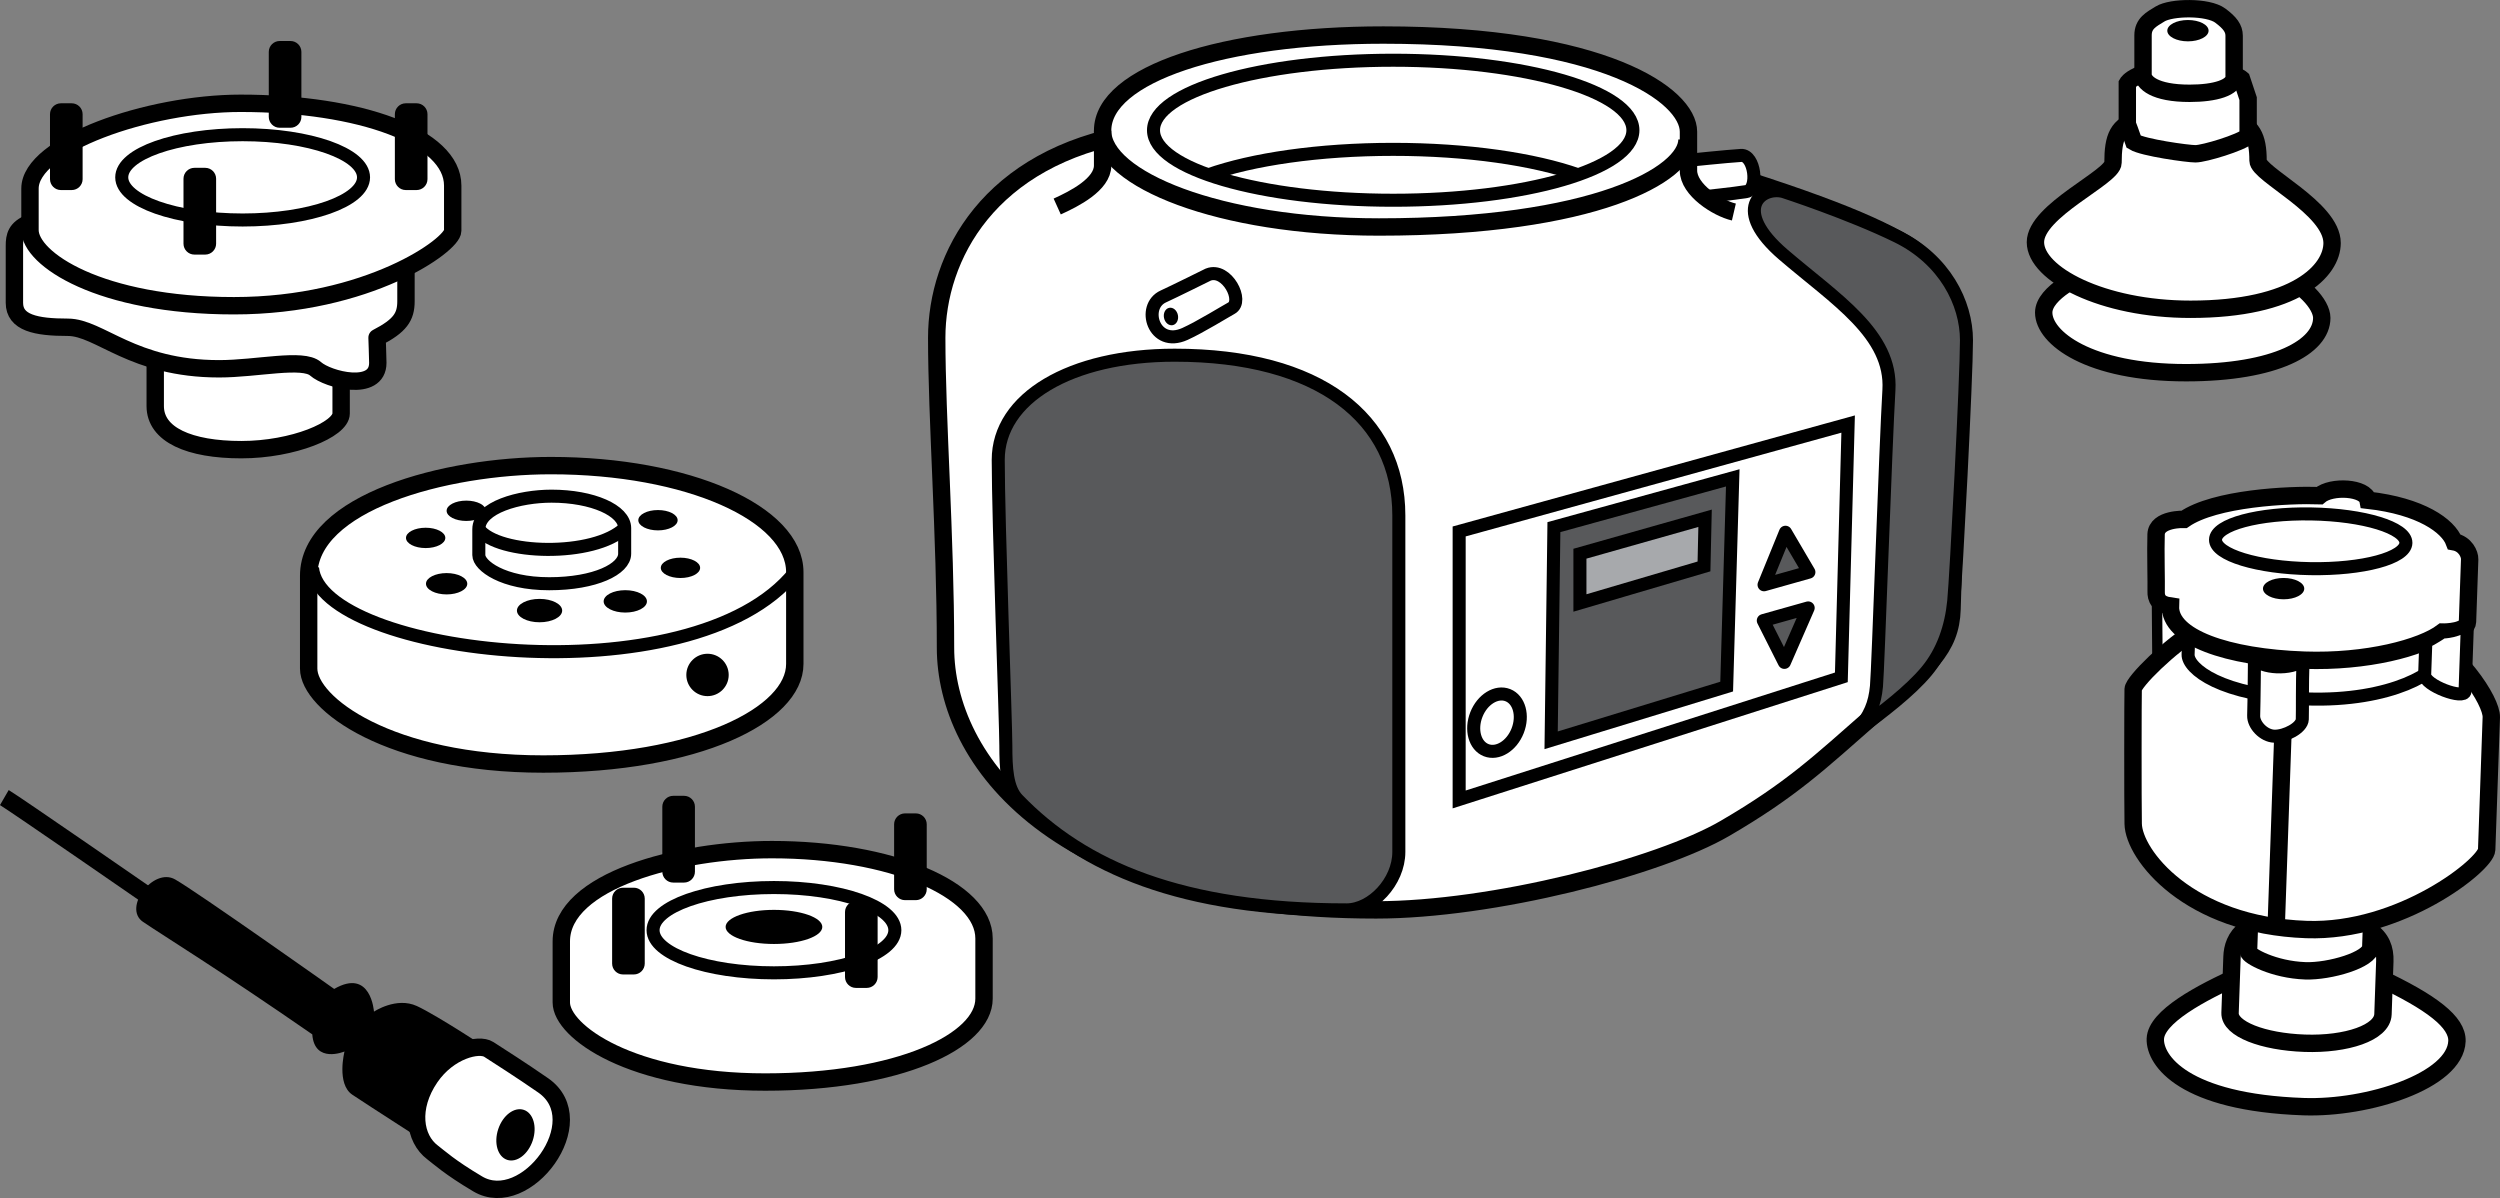<?xml version="1.0" encoding="iso-8859-1"?>
<!-- Generator: Adobe Illustrator 28.1.0, SVG Export Plug-In . SVG Version: 6.00 Build 0)  -->
<svg version="1.1" id="image" xmlns="http://www.w3.org/2000/svg" xmlns:xlink="http://www.w3.org/1999/xlink" x="0px" y="0px"
	 width="115.058px" height="55.138px" viewBox="0 0 115.058 55.138" enable-background="new 0 0 115.058 55.138"
	 xml:space="preserve">
<rect x="0" y="0" width="115.058" height="55.138" fill="#808080" stroke="none"/>
<g>
	<path fill="#FFFFFF" stroke="#000000" stroke-width="0.8" stroke-linejoin="round" stroke-miterlimit="10" d="M7.144,14.925
		c0,0,0,2.445,0,3.765s1.571,2.005,3.963,2.005S15.7,19.765,15.7,19.032c0-0.733,0-4.449,0-4.449L7.144,14.925z"/>
	<path fill="#FFFFFF" stroke="#000000" stroke-width="0.8" stroke-linejoin="round" stroke-miterlimit="10" d="M17.353,15.54
		c1.058-0.546,1.331-0.956,1.331-1.673s0-3.55,0-4.164c0-0.614-8.396,0.137-13.072,0.137
		s-4.949,0.614-4.949,1.468s0,1.707,0,2.628s0.99,1.126,2.458,1.126s2.97,1.911,6.963,1.911
		c1.741,0,3.857-0.512,4.437,0s2.867,1.092,2.867-0.273C17.387,16.503,17.353,15.54,17.353,15.54z"/>
	<path fill="#FFFFFF" stroke="#000000" stroke-width="0.8" stroke-linejoin="round" stroke-miterlimit="10" d="M11.073,4.754
		c-4.266,0-9.693,1.911-9.693,3.925c0,0.922,0,1.911,0,1.911c0,1.331,3.208,3.481,9.386,3.481
		s10.069-2.799,10.069-3.447s0-1.433,0-2.082C20.835,6.29,16.568,4.754,11.073,4.754z"/>
	
		<ellipse fill="#FFFFFF" stroke="#000000" stroke-width="0.6" stroke-linejoin="round" stroke-miterlimit="10" cx="11.167" cy="8.162" rx="5.564" ry="1.963"/>
	<path d="M3.302,8.747H2.802c-0.276,0-0.501-0.226-0.501-0.501V5.255c0-0.276,0.226-0.501,0.501-0.501h0.499
		c0.276,0,0.501,0.226,0.501,0.501v2.991C3.803,8.522,3.577,8.747,3.302,8.747z"/>
	<path d="M13.37,5.88h-0.499c-0.276,0-0.501-0.226-0.501-0.501V2.388c0-0.276,0.226-0.501,0.501-0.501h0.499
		c0.276,0,0.501,0.226,0.501,0.501V5.379C13.872,5.655,13.646,5.88,13.37,5.88z"/>
	<path d="M9.445,11.717H8.946c-0.276,0-0.501-0.226-0.501-0.501V8.225c0-0.276,0.226-0.501,0.501-0.501h0.499
		c0.276,0,0.501,0.226,0.501,0.501v2.991C9.947,11.491,9.721,11.717,9.445,11.717z"/>
	<path d="M19.173,8.747h-0.499c-0.276,0-0.501-0.226-0.501-0.501V5.255c0-0.276,0.226-0.501,0.501-0.501h0.499
		c0.276,0,0.501,0.226,0.501,0.501v2.991C19.674,8.522,19.449,8.747,19.173,8.747z"/>
</g>
<g>
	<path fill="#FFFFFF" stroke="#000000" stroke-width="0.8" stroke-linejoin="round" stroke-miterlimit="10" d="M35.526,39.103
		c-4.266,0-9.693,1.426-9.693,4.225c0,0.922,0,2.81,0,2.81c0,1.331,3.208,3.661,9.386,3.661
		s10.069-1.893,10.069-3.837c0-0.648,0-2.123,0-2.771C45.287,40.939,41.021,39.103,35.526,39.103z"/>
	
		<ellipse fill="#FFFFFF" stroke="#000000" stroke-width="0.6" stroke-linejoin="round" stroke-miterlimit="10" cx="35.62" cy="42.81" rx="5.564" ry="1.963"/>
	<ellipse cx="35.62" cy="42.66" rx="2.225" ry="0.785"/>
	<path d="M29.172,44.848h-0.499c-0.276,0-0.501-0.226-0.501-0.501V41.356c0-0.276,0.226-0.501,0.501-0.501h0.499
		c0.276,0,0.501,0.226,0.501,0.501v2.991C29.673,44.623,29.448,44.848,29.172,44.848z"/>
	<path d="M31.482,40.619h-0.499c-0.276,0-0.501-0.226-0.501-0.501v-2.991c0-0.276,0.226-0.501,0.501-0.501h0.499
		c0.276,0,0.501,0.226,0.501,0.501v2.991C31.983,40.393,31.758,40.619,31.482,40.619z"/>
	<path d="M39.89,45.467h-0.499c-0.276,0-0.501-0.226-0.501-0.501v-2.991c0-0.276,0.226-0.501,0.501-0.501h0.499
		c0.276,0,0.501,0.226,0.501,0.501v2.991C40.391,45.241,40.166,45.467,39.89,45.467z"/>
	<path d="M42.15,41.428h-0.499c-0.276,0-0.501-0.226-0.501-0.501v-2.991c0-0.276,0.226-0.501,0.501-0.501h0.499
		c0.276,0,0.501,0.226,0.501,0.501v2.991C42.651,41.202,42.425,41.428,42.15,41.428z"/>
</g>
<g>
	<path fill="#FFFFFF" stroke="#000000" stroke-width="0.8" stroke-miterlimit="10" d="M63.335,41.876
		c-14.832,0-19.82-6.929-19.82-12.069s-0.404-10.542-0.404-14.263s2.385-8.308,9.062-9.429
		S69.247,4.993,75.924,6.93s9.99,3.211,11.774,4.282c1.784,1.07,2.549,3.109,2.498,4.74
		s-0.306,10.24-0.357,12.078s-1.121,2.704-3.619,4.895s-3.772,3.415-6.83,5.199
		C76.332,39.907,68.687,41.876,63.335,41.876z"/>
	<path fill="#FFFFFF" stroke="#000000" stroke-width="0.6" stroke-miterlimit="10" d="M77.664,7.382
		c0,0,1.835-0.191,2.466-0.229s0.822,1.567,0.248,1.663s-2.045,0.248-2.045,0.248"/>
	<path fill="#FFFFFF" stroke="#000000" stroke-width="0.8" stroke-miterlimit="10" d="M48.656,9.504
		c0.79-0.357,2.09-1.019,2.09-1.886s0-0.535,0-1.606c0-2.599,5.581-4.399,12.921-4.399
		c10.143,0,14.042,2.768,14.042,4.45c0,0,0,1.555,0,1.784c0,0.892,1.325,1.733,2.09,1.911"/>
	<path fill="none" stroke="#000000" stroke-width="0.8" stroke-miterlimit="10" d="M50.745,6.013
		c0,2.217,5.352,4.434,12.717,4.434c9.914,0,14.179-2.421,14.179-4.027"/>
	
		<ellipse fill="none" stroke="#000000" stroke-width="0.6" stroke-miterlimit="10" cx="64.12" cy="5.994" rx="11.032" ry="3.222"/>
	<path fill="none" stroke="#000000" stroke-width="0.6" stroke-miterlimit="10" d="M55.607,8.047
		c2.023-0.716,5.085-1.173,8.513-1.173c3.424,0,6.483,0.456,8.507,1.17"/>
	<path fill="#FFFFFF" stroke="#000000" stroke-width="0.6" stroke-miterlimit="10" d="M55.606,12.638
		c0,0-1.621,0.804-2.063,1.004c-1.024,0.463-0.448,2.377,0.99,1.728c0.707-0.319,1.913-1.066,2.133-1.182
		C57.27,13.871,56.461,12.304,55.606,12.638z"/>
	<polygon fill="#FFFFFF" stroke="#000000" stroke-width="0.6" stroke-miterlimit="10" points="67.155,24.459 85.057,19.516 
		84.745,31.173 67.155,36.793 	"/>
	<path fill="#58595B" stroke="#000000" stroke-width="0.6" stroke-miterlimit="10" d="M61.971,41.876
		c1.171,0,2.408-1.293,2.408-2.669s0-11.009,0-15.482s-3.67-7.378-10.315-7.378c-4.811,0-8.122,1.988-8.122,4.817
		s0.35,12.118,0.35,13.15s0.046,1.965,0.54,2.479C49.853,39.933,54.402,41.876,61.971,41.876z"/>
	<path fill="#58595B" stroke="#000000" stroke-width="0.6" stroke-miterlimit="10" d="M82.079,8.816
		c-1.032-0.268-2.408,0.841,0,2.905s5.008,3.67,4.855,6.231c-0.153,2.561-0.497,12.808-0.573,13.629
		c-0.076,0.821-0.306,1.356-0.879,2.045c1.185-0.879,2.408-1.81,3.173-2.721s1.147-2.057,1.262-3.243
		s0.586-10.283,0.586-12.003s-1.007-3.708-3.186-4.778S82.079,8.816,82.079,8.816z"/>
	<polygon fill="#58595B" stroke="#000000" stroke-width="0.6" stroke-linejoin="round" stroke-miterlimit="10" points="
		82.173,24.496 81.187,26.913 83.251,26.331 	"/>
	<polygon fill="#58595B" stroke="#000000" stroke-width="0.6" stroke-linejoin="round" stroke-miterlimit="10" points="
		82.123,30.485 81.153,28.561 83.218,27.979 	"/>
	
		<ellipse transform="matrix(0.366 -0.931 0.931 0.366 12.696 85.209)" fill="none" stroke="#000000" stroke-width="0.6" stroke-linejoin="round" stroke-miterlimit="10" cx="68.885" cy="33.286" rx="1.36" ry="1.02"/>
	<polygon fill="#58595B" stroke="#000000" stroke-width="0.6" stroke-miterlimit="10" points="71.516,24.26 71.388,34.071 
		79.467,31.599 79.747,21.992 	"/>
	<polygon fill="#A7A9AC" stroke="#000000" stroke-width="0.6" stroke-miterlimit="10" points="72.713,25.483 72.713,27.751 
		78.423,26.069 78.473,23.852 	"/>
	<ellipse transform="matrix(0.981 -0.197 0.197 0.981 -1.816 10.867)" cx="53.857" cy="14.586" rx="0.326" ry="0.407"/>
</g>
<g>
	<polygon fill="#FFFFFF" stroke="#000000" stroke-width="0.48" stroke-miterlimit="10" points="99.271,27.697 99.301,31.394 
		101.922,30.352 102.079,28.151 100.157,26.811 	"/>
	<path fill="#FFFFFF" stroke="#000000" stroke-width="0.8" stroke-miterlimit="10" d="M106.024,50.932
		c-5.511-0.192-6.864-2.119-6.829-3.122s2.043-2.097,3.948-2.945c1.905-0.848,3.806-1.066,6.295,0.101
		s3.669,2.079,3.639,2.95C113.012,49.752,108.962,51.035,106.024,50.932z"/>
	<path fill="#FFFFFF" stroke="#000000" stroke-width="0.8" stroke-miterlimit="10" d="M102.634,46.618
		c0.021-0.605,0.06-1.725,0.09-2.582s0.535-1.956,3.43-1.855c2.895,0.101,3.643,0.913,3.603,2.063
		c-0.04,1.149-0.055,1.585-0.085,2.436s-1.683,1.4-3.604,1.333C104.148,47.946,102.608,47.356,102.634,46.618z"
		/>
	<path fill="#FFFFFF" stroke="#000000" stroke-width="0.8" stroke-miterlimit="10" d="M106.105,44.68
		c-1.476-0.051-2.628-0.7-2.622-0.869c0.006-0.169,0.07-2.005,0.07-2.005l5.613,0.196c0,0-0.035,0.999-0.055,1.587
		S107.202,44.718,106.105,44.68z"/>
	<path fill="#FFFFFF" stroke="#000000" stroke-width="0.8" stroke-miterlimit="10" d="M114.445,39.106
		c-0.024,0.681-3.96,3.825-8.293,3.674c-5.43-0.19-7.95-3.444-7.976-4.867
		c-0.019-1.08-0.013-5.854-0.001-6.194s1.689-2.006,2.966-2.757c1.276-0.751,7.468-1.582,9.692-0.344
		c2.323,1.294,3.851,3.639,3.825,4.396S114.445,39.106,114.445,39.106z"/>
	<path fill="#FFFFFF" stroke="#000000" stroke-width="0.6" stroke-miterlimit="10" d="M100.774,28.096
		c0,0-0.048,1.381-0.071,2.025s1.506,1.909,5.441,2.046s6.201-1.28,6.227-2.018c0.026-0.738,0.095-2.706,0.095-2.706
		L100.774,28.096z"/>
	<path fill="#FFFFFF" stroke="#000000" stroke-width="0.8" stroke-miterlimit="10" d="M106.055,30.383
		c-3.557-0.124-6.215-1.05-6.164-2.489c-0.547-0.076-0.67-0.345-0.658-0.686s-0.029-1.876-0.003-2.614
		c0.026-0.738,1.293-0.692,1.293-0.692c1.411-0.977,4.824-1.141,6.228-1.091c0.551-0.473,2.12-0.381,2.232,0.211
		c2.434,0.274,3.691,1.177,3.968,1.915c0.508,0.093,0.719,0.56,0.711,0.806s-0.085,2.422-0.1,2.876
		c-0.016,0.454-1.002,0.476-1.153,0.471C111.454,29.814,108.912,30.483,106.055,30.383z"/>
	
		<ellipse transform="matrix(0.017 -1 1 0.017 79.605 130.851)" fill="#FFFFFF" stroke="#000000" stroke-width="0.6" stroke-miterlimit="10.001" cx="106.363" cy="24.933" rx="1.259" ry="4.381"/>
	<path fill="#FFFFFF" stroke="#000000" stroke-width="0.6" stroke-linejoin="round" stroke-miterlimit="10" d="M103.721,32.938
		c0.02-0.576,0.037-2.635,0.037-2.635c0.278,0.461,1.718,0.543,2.234,0.078c-0.041,1.166-0.019,2.326-0.033,2.723
		s-0.793,0.796-1.29,0.778C104.174,33.865,103.707,33.354,103.721,32.938z"/>
	<path fill="#FFFFFF" stroke="#000000" stroke-width="0.6" stroke-miterlimit="10" d="M113.45,31.809l0.111-3.191
		c-0.299,0.46-1.153,0.471-1.153,0.471s-0.473,0.317-0.764,0.449c-0.015,0.445-0.042,1.209-0.053,1.516
		C111.574,31.55,113.435,32.226,113.45,31.809z"/>
	
		<line fill="none" stroke="#000000" stroke-width="0.8" stroke-miterlimit="10" x1="104.763" y1="42.477" x2="105.066" y2="33.806"/>
	<ellipse cx="105.099" cy="27.091" rx="0.95" ry="0.491"/>
</g>
<g>
	<path fill="#FFFFFF" stroke="#000000" stroke-width="0.8" stroke-miterlimit="10" d="M100.608,17.153
		c-4.487,0-6.55-1.613-6.55-2.768c0-0.928,1.78-1.753,2.139-1.861c0.36-0.108,7.213-0.517,8.5,0
		s2.158,1.482,2.158,2.107C106.855,15.957,104.754,17.153,100.608,17.153z"/>
	<path fill="#FFFFFF" stroke="#000000" stroke-width="0.8" stroke-miterlimit="10" d="M100.816,14.234
		c-4.07,0-7.139-1.628-7.139-3.086s3.57-2.991,3.57-3.654c0-1.193,0.219-1.742,1.184-1.988
		s3.332-0.435,4.279-0.076s1.212,0.852,1.212,1.969c0,0.625,3.408,2.177,3.408,3.786
		C107.329,12.454,105.662,14.234,100.816,14.234z"/>
	<path fill="#FFFFFF" stroke="#000000" stroke-width="0.8" stroke-miterlimit="10" d="M101.043,7.078
		c-0.36,0-2.404-0.284-2.84-0.549c-0.133-0.398-0.297-0.818-0.297-0.818V3.84c0,0,0.373-0.681,2.55-0.681
		c2.177,0,2.707,0.473,2.707,0.473l0.303,0.909v1.723C103.145,6.566,101.441,7.078,101.043,7.078z"/>
	<path fill="#FFFFFF" stroke="#000000" stroke-width="0.8" stroke-miterlimit="10" d="M100.774,4.294
		c-1.619,0-2.145-0.5-2.145-0.87s0-1.249,0-1.798s0.382-0.736,0.786-0.984c0.521-0.32,2.203-0.348,2.771,0.077
		c0.443,0.331,0.636,0.586,0.636,0.927s0,1.387,0,1.889S101.943,4.294,100.774,4.294z"/>
	<ellipse cx="100.696" cy="1.412" rx="0.95" ry="0.491"/>
</g>
<g>
	<path fill="#FFFFFF" stroke="#000000" stroke-width="0.8" stroke-linejoin="round" stroke-miterlimit="10" d="M25.353,21.429
		c-4.906,0-11.147,1.711-11.147,5.07c0,1.106,0,4.271,0,4.271c0,1.597,3.69,4.393,10.794,4.393
		s11.579-2.272,11.579-4.604c0-0.778,0-3.446,0-4.224C36.579,23.631,31.673,21.429,25.353,21.429z"/>
	<path fill="#FFFFFF" stroke="#000000" stroke-width="0.6" stroke-linejoin="round" stroke-miterlimit="10" d="M25.381,22.835
		c-1.472,0-3.344,0.513-3.344,1.521c0,0.332,0,1.191,0,1.191c0,0.479,1.107,1.318,3.238,1.318
		s3.474-0.682,3.474-1.381c0-0.234,0-0.944,0-1.177C28.749,23.496,27.277,22.835,25.381,22.835z"/>
	<circle cx="32.562" cy="31.063" r="0.975"/>
	<path fill="none" stroke="#000000" stroke-width="0.6" stroke-linejoin="round" stroke-miterlimit="10" d="M22.037,24.356
		c0.881,1.192,5.308,1.303,6.712-0.049"/>
	<ellipse cx="19.59" cy="24.756" rx="0.905" ry="0.468"/>
	<ellipse cx="20.555" cy="26.866" rx="0.95" ry="0.491"/>
	<ellipse cx="24.832" cy="28.101" rx="1.041" ry="0.538"/>
	<ellipse cx="28.778" cy="27.677" rx="0.996" ry="0.515"/>
	<ellipse cx="31.317" cy="26.134" rx="0.905" ry="0.468"/>
	<ellipse cx="30.282" cy="23.942" rx="0.905" ry="0.468"/>
	<ellipse cx="21.46" cy="23.508" rx="0.905" ry="0.468"/>
	<path fill="none" stroke="#000000" stroke-width="0.6" stroke-linejoin="round" stroke-miterlimit="10" d="M14.382,26.134
		c0.353,4.03,17.521,6.069,22.198,0.201"/>
</g>
<g>
	<path d="M19.922,52.781c0,0-2.968-1.903-3.707-2.399c-0.739-0.496-0.36-1.989-0.36-1.989s-1.38,0.58-1.483-0.788
		c-4.296-2.975-6.852-4.541-7.792-5.179s0.468-2.525,1.478-1.953c1.01,0.572,7.322,5.041,7.322,5.041
		c1.698-0.982,1.831,1.045,1.831,1.045s1.028-0.693,1.973-0.259c0.945,0.433,3.55,2.155,3.55,2.155
		L19.922,52.781z"/>
	<path fill="#FFFFFF" stroke="#000000" stroke-width="0.8" stroke-miterlimit="10" d="M19.8,49.584
		c-0.957,1.398-0.734,2.816,0.104,3.451c0.308,0.233,0.777,0.678,2.081,1.452c2.22,1.319,5.364-2.905,3.015-4.534
		c-1.013-0.703-2.048-1.361-2.505-1.656S20.651,48.342,19.8,49.584z"/>
	<ellipse transform="matrix(0.316 -0.949 0.949 0.316 -33.346 58.224)" cx="23.712" cy="52.241" rx="1.212" ry="0.836"/>
	<path fill="#FFFFFF" stroke="#000000" stroke-width="0.8" stroke-miterlimit="10" d="M7.146,41.462
		c0,0-6.506-4.5-6.946-4.755"/>
</g>
</svg>
